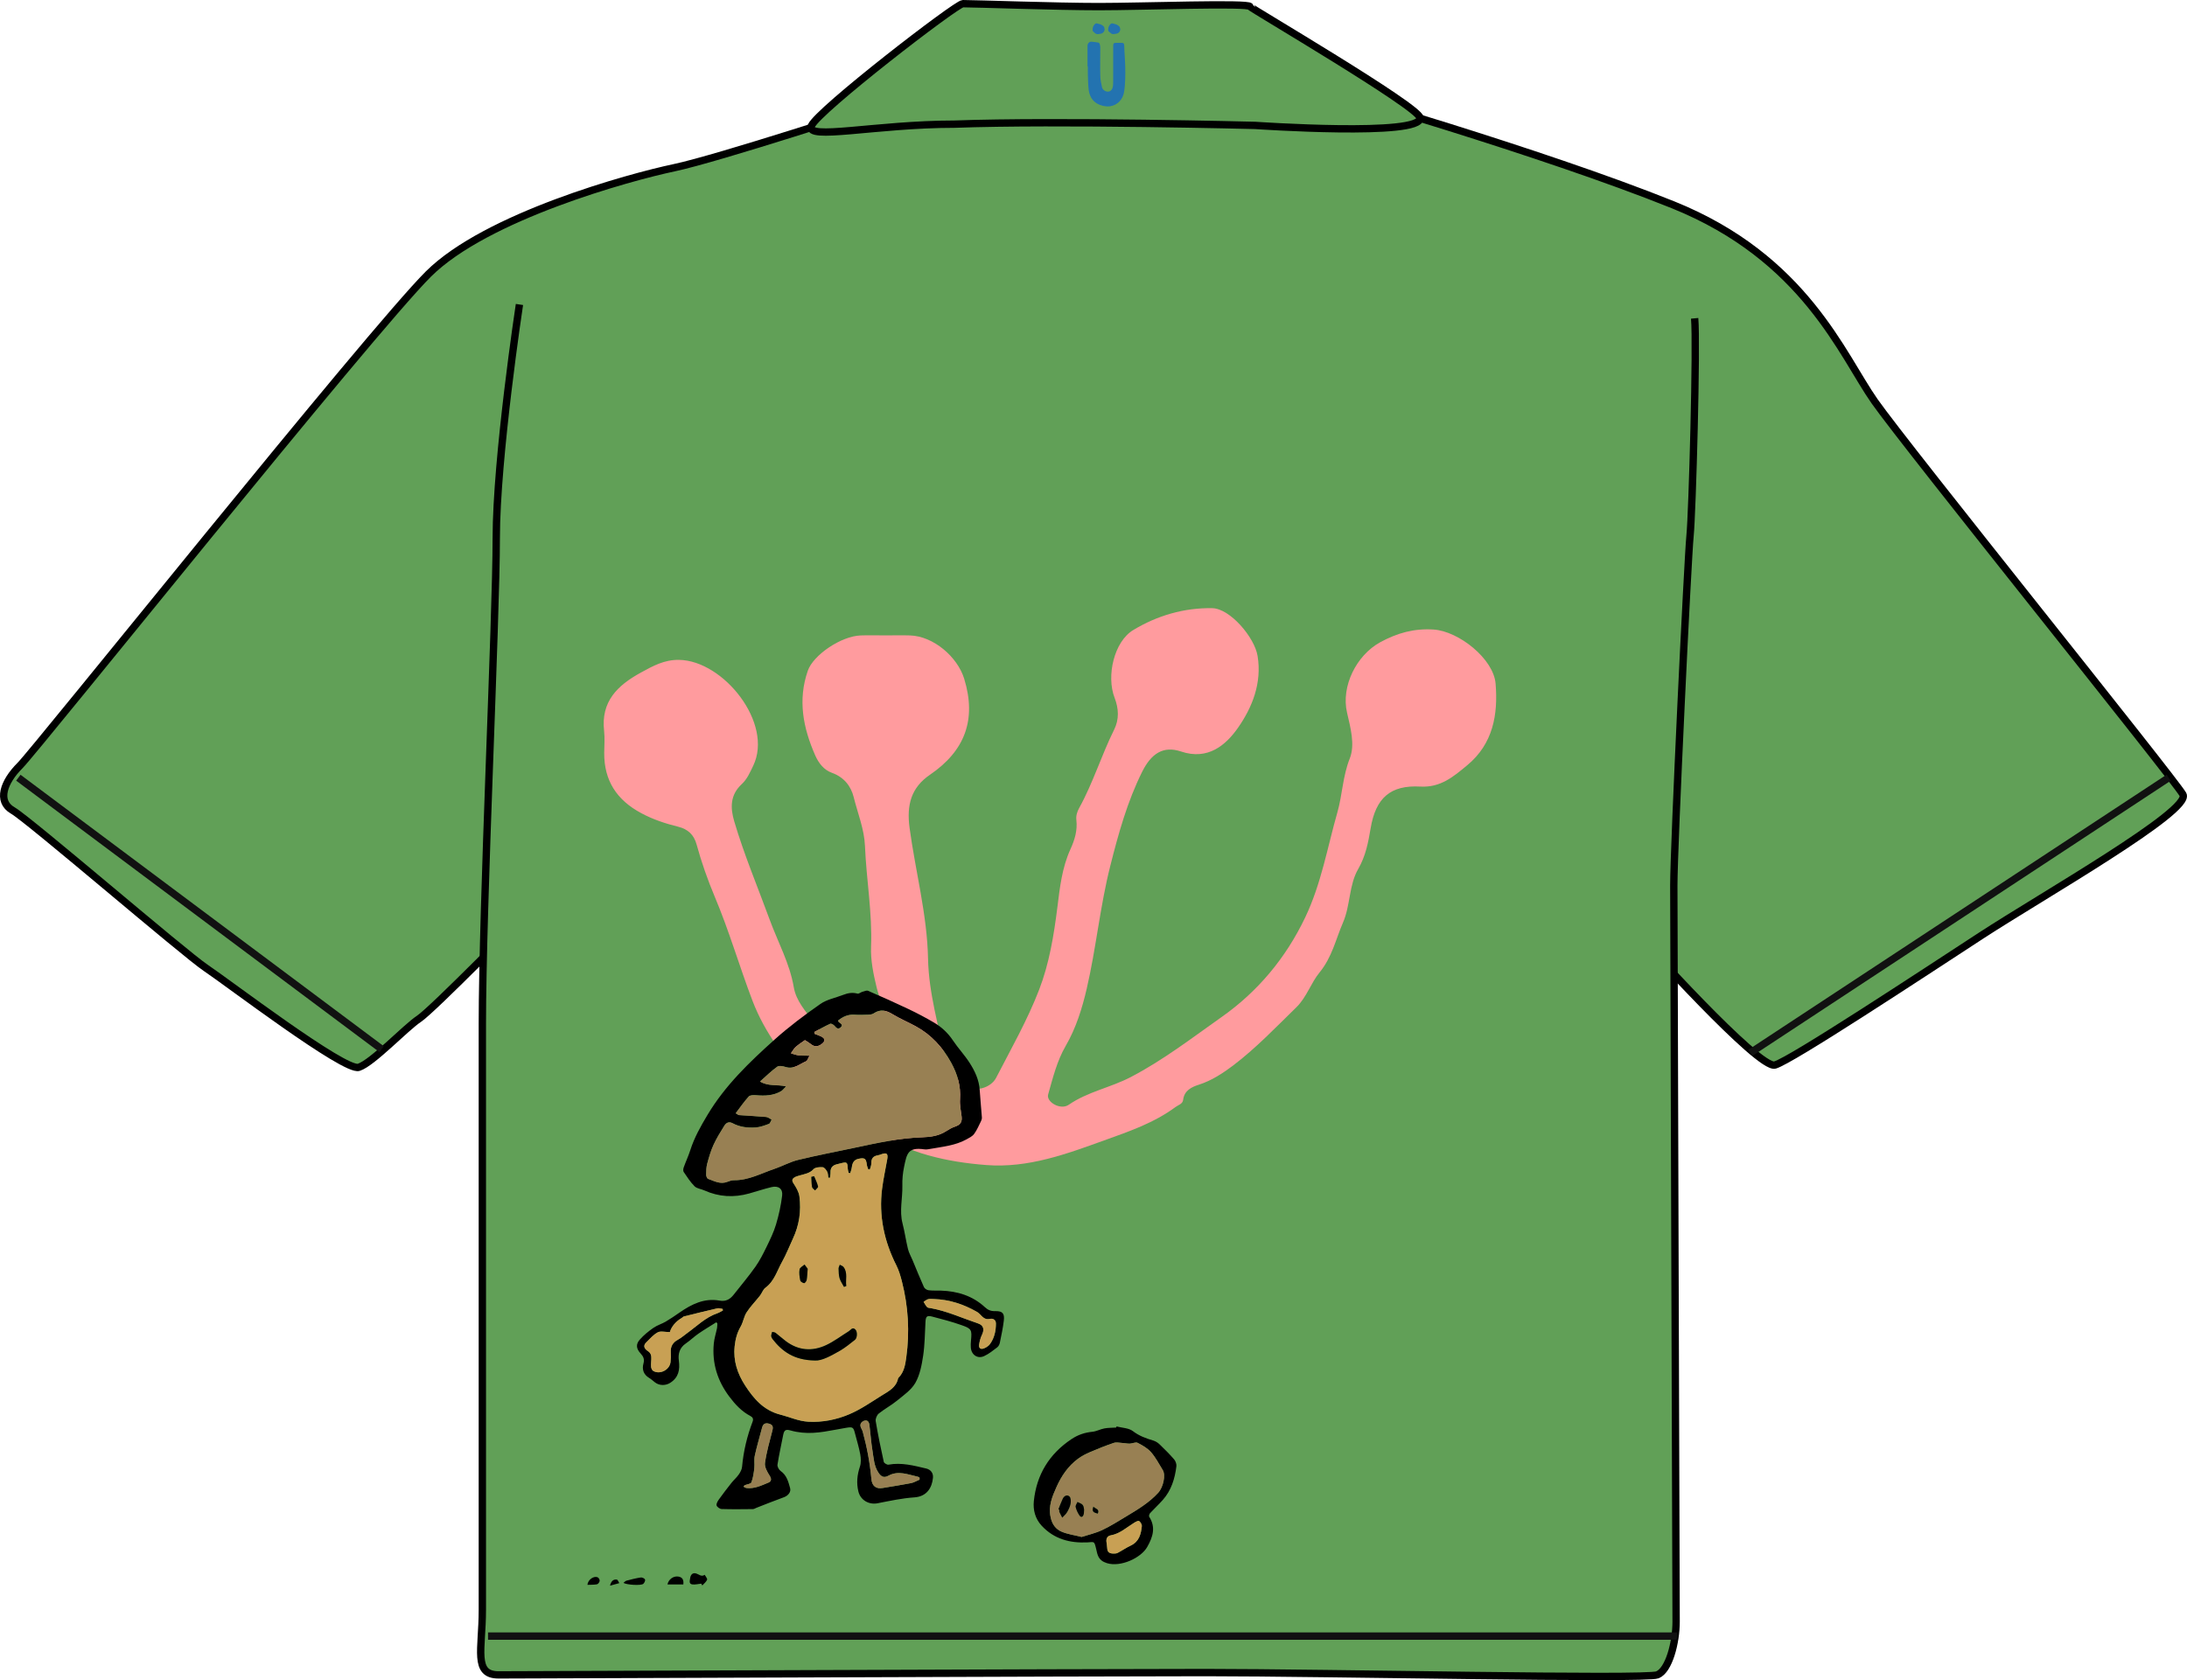 <?xml version="1.0" encoding="UTF-8"?> <svg xmlns="http://www.w3.org/2000/svg" width="596" height="458" viewBox="0 0 596 458" fill="none"> <path d="M447.079 255.652C447.079 255.652 479.292 291.582 483.711 290.325C488.131 289.068 523.503 265.739 539.93 255.022C556.357 244.306 597.409 220.978 594.889 216.568C592.359 212.157 519.724 122.008 510.876 109.406C502.028 96.803 491.93 70.322 455.917 55.824C419.915 41.326 360.537 24.304 360.537 24.304L338.431 18.626L253.078 17L239.891 28.714C239.891 28.714 195.68 43.212 183.672 45.736C171.675 48.261 132.513 58.977 116.716 74.732C100.929 90.487 9.878 204.266 5.459 208.676C1.04 213.086 -0.93 218.414 3.489 220.939C7.908 223.463 50.389 260.062 56.078 263.844C61.767 267.625 93.981 292.211 97.77 290.953C101.559 289.696 110.407 280.237 114.197 277.712C117.986 275.188 143.881 248.717 143.881 248.717L447.079 255.652Z" fill="#61A057" stroke="black" stroke-width="2" stroke-miterlimit="10"></path> <path d="M141.558 83C141.558 83 135.239 124.651 135.239 146.735C135.239 168.819 131.449 247.067 131.449 279.249C131.449 311.431 131.449 428.175 131.449 438.903C131.449 449.63 128.919 456.571 135.869 456.571C142.818 456.571 295.692 455.942 328.539 455.942C361.385 455.942 448.506 457.83 451.666 456.562C454.825 455.303 456.775 447.741 456.775 442.058C456.775 436.375 456.145 252.112 456.145 241.384C456.145 230.657 459.935 152.408 460.565 146.096C461.195 139.783 462.465 93.718 461.825 86.776" fill="#61A057"></path> <path d="M141.558 83C141.558 83 135.239 124.651 135.239 146.735C135.239 168.819 131.449 247.067 131.449 279.249C131.449 311.431 131.449 428.175 131.449 438.903C131.449 449.63 128.919 456.571 135.869 456.571C142.818 456.571 295.692 455.942 328.539 455.942C361.385 455.942 448.506 457.83 451.666 456.562C454.825 455.303 456.775 447.741 456.775 442.058C456.775 436.375 456.145 252.112 456.145 241.384C456.145 230.657 459.935 152.408 460.565 146.096C461.195 139.783 462.465 93.718 461.825 86.776" stroke="black" stroke-width="2" stroke-miterlimit="10"></path> <path d="M342.082 34.188C342.082 34.188 288.362 32.813 260.049 33.847C238.641 33.847 219.428 38.352 221.102 34.328C222.846 30.153 260.63 1 262.394 1C265.872 1 287.771 1.803 299.527 1.803C311.283 1.803 340.398 0.729 340.669 1.803C340.769 2.204 386.581 29.019 386.992 32.11C387.694 37.329 342.082 34.188 342.082 34.188Z" fill="#61A057" stroke="black" stroke-width="2" stroke-miterlimit="10"></path> <path d="M133 446H275.439C275.439 446 294.044 446 298.158 446H457" fill="#E6E2C8"></path> <path d="M133 446H275.439C275.439 446 294.044 446 298.158 446H457" stroke="#111111" stroke-width="2" stroke-miterlimit="10"></path> <path d="M477 287L591 212" stroke="#111111" stroke-width="2" stroke-miterlimit="10"></path> <path d="M104 286L5 212" stroke="#111111" stroke-width="2" stroke-miterlimit="10"></path> <path d="M241.3 173.21C243.54 173.21 245.79 173.15 248.03 173.22C254.37 173.43 260.93 179.03 262.77 185.05C266.18 196.19 262.94 204.711 253.44 211.191C248.31 214.691 247.03 219.401 247.88 225.701C249.49 237.591 252.66 249.26 252.91 261.35C253.1 270.71 255.82 279.7 257.63 288.79C258.22 291.74 260.88 294.38 263.61 296.17C265.95 297.71 270.07 296.5 271.46 293.81C275.55 285.88 280 278.071 283.19 269.781C285.93 262.681 287.19 255.011 288.15 247.371C288.82 241.971 289.42 236.51 291.73 231.46C292.88 228.95 293.66 226.35 293.33 223.52C293.2 222.38 293.53 221.3 294.08 220.29C297.88 213.43 300.15 205.89 303.63 198.89C305.03 196.07 304.88 193.16 303.75 190.22C301.45 184.26 303.6 174.91 308.83 171.75C315.33 167.82 322.68 165.64 330.37 165.79C335.21 165.88 341.89 173.721 342.72 178.821C343.93 186.231 341.24 192.87 337.38 198.39C334.11 203.06 329.22 207.341 321.86 204.861C316.97 203.211 313.72 205.47 311.28 210.35C307.2 218.52 304.78 227.31 302.58 236.02C299.79 247.02 298.72 258.461 296.15 269.531C294.92 274.831 293.25 280.231 290.44 285.081C288.04 289.211 286.93 293.82 285.64 298.35C285.06 300.39 289.01 302.711 291.25 301.161C296.43 297.581 302.63 296.491 308.15 293.611C317.07 288.961 324.94 282.86 333 277.18C342.73 270.31 350.4 261.191 355.7 250.071C360.08 240.881 361.73 231.031 364.46 221.451C365.83 216.651 365.91 211.61 367.84 206.75C369.32 203.01 368.05 198.42 367.09 194.26C365.43 187.06 369.65 178.65 376.09 175.1C380.71 172.56 385.38 171.261 390.68 171.611C397.52 172.051 407.03 179.581 407.58 186.361C408.27 194.721 406.93 202.751 399.83 208.621C396.09 211.711 392.61 214.73 387.07 214.42C378.91 213.96 374.92 217.52 373.53 225.76C372.87 229.66 372.19 233.33 370.12 236.92C367.59 241.3 368.04 246.77 365.99 251.5C364 256.1 363.02 260.931 359.58 265.121C357.29 267.901 356.06 271.87 353.31 274.56C347.7 280.03 342.25 285.76 336.04 290.46C333.37 292.47 330.24 294.56 326.76 295.67C324.79 296.3 322.75 297.22 322.43 299.81C322.29 300.97 321.13 301.19 320.35 301.77C314.5 306.12 307.47 308.511 300.91 310.871C290.7 314.551 280.2 318.48 268.76 317.59C257.83 316.74 247.66 314.39 238.19 308.42C231.99 304.51 225.46 301.001 220.45 295.691C214.11 288.961 208.46 281.7 205.05 272.76C201.49 263.4 198.7 253.75 194.83 244.56C192.85 239.85 191.19 235.13 189.85 230.25C189.11 227.53 187.47 226.021 184.81 225.361C181.32 224.501 177.96 223.391 174.74 221.661C168.09 218.091 164.61 212.811 164.66 205.241C164.67 203.251 164.85 201.23 164.63 199.26C163.73 191.22 168.25 186.851 174.67 183.331C177.99 181.511 181.04 179.82 185.05 179.88C197.18 180.06 210.83 197.161 205.27 208.731C204.4 210.551 203.6 212.401 202.15 213.741C198.98 216.681 198.99 220.15 200.09 223.88C202.79 233.03 206.5 241.81 209.77 250.75C211.99 256.81 215.21 262.601 216.32 269.111C216.96 272.901 219.63 275.741 221.83 278.731C226.51 285.091 232.54 290.06 238.88 294.63C240 295.44 241.7 295.661 243.15 295.741C244.9 295.841 245.76 294.83 244.83 293.09C242.04 287.92 242.01 282.13 241.05 276.56C240.6 273.96 239.49 271.61 238.89 269.13C238.02 265.54 237.24 261.771 237.38 258.111C237.74 248.861 236.1 239.781 235.72 230.611C235.53 226.021 233.75 221.74 232.66 217.34C231.92 214.32 230.02 211.851 226.7 210.661C224.58 209.901 223.14 208.121 222.17 205.941C218.87 198.441 217.36 190.851 220.15 182.821C221.63 178.571 229.2 173.4 234.56 173.22C236.81 173.14 239.06 173.21 241.3 173.21Z" fill="#FF9B9E"></path> <path d="M195.2 360.45C193.58 361.48 191.93 362.45 190.35 363.54C189.15 364.37 188.09 365.41 186.88 366.24C185.19 367.4 184.75 369.06 185 370.91C185.33 373.39 184.94 375.481 182.67 376.941C181.39 377.771 179.67 377.77 178.45 376.8C177.93 376.39 177.43 375.93 176.86 375.59C175.33 374.66 174.92 373.22 175.36 371.67C175.7 370.47 175.29 369.73 174.57 368.95C173.39 367.66 173.21 366.46 174.37 365.16C175.44 363.95 176.74 362.9 178.07 361.97C179.09 361.26 180.35 360.9 181.43 360.27C182.72 359.51 183.96 358.65 185.19 357.8C188.47 355.53 191.93 353.79 196.08 354.54C197.85 354.86 198.98 354.16 199.98 352.88C201.95 350.37 204.02 347.93 205.86 345.32C207.05 343.64 207.99 341.76 208.9 339.9C209.87 337.91 210.85 335.9 211.48 333.79C212.25 331.22 212.83 328.57 213.15 325.91C213.38 324.05 212.12 323.16 210.27 323.6C208.22 324.09 206.21 324.77 204.17 325.34C200 326.51 195.92 326.29 191.94 324.5C191.06 324.1 189.92 324.01 189.29 323.38C188.14 322.24 187.24 320.82 186.32 319.47C186.13 319.19 186.19 318.62 186.32 318.25C186.88 316.67 187.6 315.15 188.11 313.56C189.21 310.11 190.95 307.02 192.81 303.92C197.61 295.89 204.24 289.54 211.08 283.4C214.99 279.89 219.24 276.711 223.55 273.691C225.34 272.441 227.71 272.011 229.81 271.191C231.07 270.701 232.33 270.48 233.69 270.86C234.05 270.96 234.54 270.5 234.99 270.37C235.51 270.22 236.16 269.92 236.57 270.1C240.26 271.69 243.93 273.33 247.56 275.06C249.92 276.18 252.23 277.4 254.48 278.72C256.56 279.94 258.31 281.55 259.68 283.6C261.08 285.7 262.84 287.56 264.2 289.67C265.66 291.93 266.82 294.37 266.99 297.17C267.14 299.64 267.4 302.11 267.58 304.58C267.6 304.92 267.51 305.3 267.35 305.61C266.76 306.8 266.24 308.06 265.46 309.12C264.97 309.78 264.11 310.19 263.35 310.61C260.37 312.25 257.02 312.57 253.75 313.15C253.14 313.26 252.5 313.4 251.9 313.31C247.47 312.67 247.14 314.38 246.38 318.07C246.03 319.76 245.86 321.52 245.91 323.25C245.99 326.66 245.07 330.05 245.95 333.47C246.55 335.78 246.87 338.161 247.44 340.481C247.7 341.541 248.28 342.53 248.7 343.55C249.72 345.99 250.7 348.45 251.79 350.86C251.97 351.27 252.58 351.66 253.04 351.72C254.14 351.86 255.26 351.79 256.38 351.82C260.92 351.96 265.05 353.22 268.44 356.37C269.23 357.11 270.06 357.44 271.18 357.41C273.18 357.36 273.8 358 273.56 359.99C273.32 362.01 272.89 364.02 272.48 366.02C272.39 366.47 272.13 367 271.78 367.27C270.63 368.15 269.47 369.09 268.17 369.68C266.4 370.49 264.72 369.32 264.57 367.36C264.52 366.74 264.55 366.11 264.61 365.49C264.89 362.52 264.82 362.211 262.04 361.231C259.41 360.301 256.7 359.59 254 358.89C252.59 358.53 252.29 358.88 252.21 360.35C252.04 363.42 252.03 366.51 251.58 369.54C251.2 372.07 250.7 374.761 249.47 376.941C248.36 378.891 246.27 380.33 244.46 381.81C242.89 383.1 241.06 384.06 239.48 385.33C238.96 385.75 238.54 386.76 238.65 387.41C239.27 391.13 240.03 394.82 240.85 398.51C240.93 398.85 241.74 399.34 242.12 399.27C245.66 398.61 249.02 399.52 252.39 400.31C253.66 400.61 254.38 401.58 254.25 402.86C254 405.54 252.57 407.95 249.21 408.18C245.83 408.41 242.48 409.14 239.15 409.79C236.79 410.25 234.5 408.93 233.93 406.59C233.36 404.27 233.59 402.05 234.35 399.78C234.69 398.76 234.63 397.51 234.43 396.42C234.07 394.46 233.46 392.55 232.97 390.62C232.57 389.03 232.32 388.94 230.63 389.21C226.64 389.86 222.69 390.94 218.59 390.53C217.54 390.43 216.49 390.24 215.47 389.95C214.14 389.57 213.7 389.8 213.43 391.18C212.91 393.88 212.3 396.56 211.88 399.27C211.8 399.8 212.27 400.66 212.74 400.99C214.4 402.15 214.84 403.92 215.32 405.66C215.62 406.74 214.75 407.74 213.62 408.15C211.12 409.05 208.66 410.05 206.18 411.01C205.85 411.14 205.52 411.37 205.19 411.38C202.35 411.41 199.5 411.45 196.66 411.36C196.17 411.34 195.42 410.82 195.29 410.39C195.16 409.94 195.56 409.25 195.89 408.78C196.99 407.24 198.15 405.73 199.33 404.24C199.95 403.45 200.74 402.79 201.31 401.97C201.75 401.34 202.17 400.58 202.23 399.84C202.61 395.6 203.59 391.51 205.1 387.54C205.38 386.8 205.13 386.34 204.5 386C202.12 384.76 200.36 382.85 198.78 380.75C195.54 376.46 194.02 371.65 194.52 366.28C194.65 364.84 195.13 363.44 195.41 362.01C195.49 361.6 195.47 361.18 195.49 360.76C195.44 360.67 195.32 360.56 195.2 360.45ZM226.19 321.06C226.03 321.06 225.88 321.05 225.72 321.05C225.63 320.5 225.67 319.88 225.42 319.42C225.15 318.91 224.64 318.221 224.19 318.191C223.35 318.131 222.17 318.201 221.69 318.731C220.64 319.871 219.32 320.02 218.02 320.41C217.51 320.56 216.97 320.68 216.52 320.96C215.88 321.36 215.71 321.79 216.24 322.59C216.96 323.67 217.69 324.91 217.85 326.15C218.38 330.14 217.8 334.03 216.06 337.71C215.08 339.8 214.25 341.97 213.13 343.97C211.76 346.41 211.02 349.26 208.58 351.05C207.92 351.53 207.64 352.501 207.11 353.191C205.91 354.721 204.52 356.12 203.47 357.74C202.72 358.9 202.54 360.42 201.84 361.63C200.86 363.33 200.41 365.07 200.2 367.02C199.79 370.97 200.98 374.46 203.02 377.63C205.36 381.26 208.1 384.49 212.68 385.64C215.2 386.28 217.59 387.41 220.25 387.56C224.11 387.78 227.87 387.02 231.34 385.57C234.5 384.24 237.38 382.23 240.31 380.4C242.15 379.25 244.22 378.25 244.73 375.79C244.75 375.71 244.81 375.62 244.87 375.56C246.39 374.03 246.7 371.95 246.97 370.03C247.93 363.09 247.53 356.17 245.79 349.36C245.41 347.86 244.98 346.34 244.28 344.97C240.94 338.36 239.45 331.43 240.38 324.05C240.72 321.37 241.31 318.72 241.78 316.05C242.05 314.49 241.64 314.13 240.22 314.64C239.88 314.76 239.55 314.9 239.2 314.95C237.9 315.15 237.41 315.89 237.44 317.18C237.46 317.72 237.18 318.26 237.04 318.8C236.9 318.79 236.75 318.77 236.61 318.76C236.48 318.36 236.28 317.97 236.23 317.55C236.02 315.8 235.66 315.53 233.94 315.9C232.67 316.17 232.28 317.071 232.13 318.231C232.06 318.761 231.86 319.28 231.71 319.81C231.56 319.79 231.41 319.76 231.26 319.74C231.18 319.37 231.05 319 231.03 318.62C230.95 316.79 230.83 316.68 229.08 317.13C228.73 317.22 228.39 317.31 228.04 317.39C226.89 317.67 226.28 318.35 226.33 319.58C226.36 320.06 226.24 320.56 226.19 321.06ZM200.49 303.47C200.95 303.73 201.17 303.94 201.4 303.96C203.86 304.14 206.33 304.25 208.79 304.47C209.3 304.52 209.78 304.941 210.27 305.191C210.03 305.591 209.88 306.23 209.54 306.36C208.35 306.8 207.12 307.26 205.88 307.34C203.74 307.48 201.61 307.231 199.66 306.191C198.65 305.651 197.9 306.03 197.39 306.86C196.35 308.55 195.28 310.24 194.46 312.04C193.71 313.68 193.2 315.441 192.73 317.191C192.47 318.161 192.45 319.211 192.44 320.231C192.44 320.611 192.69 321.24 192.97 321.34C194.66 321.94 196.31 322.91 198.23 322.14C198.8 321.91 199.44 321.71 200.04 321.71C204 321.75 207.4 319.84 211 318.63C213.19 317.89 215.25 316.73 217.47 316.18C222.52 314.95 227.64 313.98 232.72 312.9C238.89 311.58 245.05 310.21 251.41 310.01C253.59 309.94 255.85 309.63 257.81 308.36C258.58 307.86 259.4 307.39 260.26 307.1C261.73 306.61 262.25 305.86 262.05 304.31C261.86 302.77 261.51 301.2 261.62 299.67C261.88 296.06 260.91 292.8 259.22 289.7C256.91 285.48 253.77 282.041 249.51 279.731C247.44 278.611 245.26 277.69 243.25 276.47C241.5 275.4 239.9 275 238.09 276.24C237.68 276.52 237.08 276.58 236.55 276.6C235.31 276.65 234.05 276.68 232.81 276.6C231.06 276.49 229.66 277.151 228.35 278.231C228.48 278.421 228.53 278.54 228.63 278.63C229.08 279.02 229.88 279.33 229.09 280.05C228.42 280.66 227.94 280.26 227.44 279.65C227.18 279.32 226.51 278.94 226.24 279.07C224.76 279.74 223.34 280.56 221.9 281.32C221.94 281.49 221.98 281.65 222.02 281.82C222.58 282.04 223.14 282.231 223.68 282.481C224.93 283.061 224.99 283.79 223.9 284.6C222.92 285.33 221.99 285.44 220.99 284.62C220.49 284.21 219.91 283.89 219.36 283.53C218.46 284.18 217.58 284.72 216.83 285.4C216.31 285.87 215.97 286.54 215.54 287.12C216.21 287.31 216.87 287.57 217.55 287.66C218.45 287.77 219.37 287.73 220.61 287.77C220.15 288.57 220.02 289.15 219.7 289.28C217.92 290.04 216.35 291.55 214.12 290.86C213.39 290.63 212.32 290.41 211.81 290.77C210.21 291.91 208.8 293.32 207.11 294.81C209.38 296.18 211.7 295.55 214.21 296.13C213.65 296.69 213.34 297.16 212.9 297.42C210.77 298.69 208.44 298.75 206.04 298.55C205.37 298.49 204.41 298.5 204.04 298.9C202.77 300.32 201.7 301.89 200.49 303.47ZM182.55 363.12C181.2 363.12 180.02 362.78 179.25 363.2C178.06 363.84 177.11 364.961 176.11 365.941C175.12 366.911 175.67 367.74 176.57 368.32C177.43 368.88 177.54 369.63 177.5 370.51C177.47 371.22 177.36 371.94 177.44 372.64C177.48 373.03 177.73 373.551 178.04 373.731C179.87 374.781 182.49 373.42 182.73 371.32C182.83 370.44 182.85 369.54 182.8 368.65C182.7 367.04 183.35 365.951 184.77 365.191C185.62 364.731 186.36 364.07 187.15 363.5C189.87 361.54 192.27 359.091 195.55 357.981C196.06 357.811 196.52 357.49 197 357.24C196.98 357.1 196.96 356.96 196.94 356.82C196.47 356.75 195.96 356.55 195.52 356.65C192.46 357.35 189.42 358.11 186.37 358.87C186.17 358.92 186.02 359.14 185.83 359.25C184.17 360.21 183 361.6 182.55 363.12ZM254.55 354.12C254.02 354.12 253.46 354.02 252.96 354.15C252.51 354.27 252.11 354.63 251.7 354.88C252.01 355.37 252.27 355.91 252.67 356.32C252.88 356.54 253.33 356.54 253.68 356.6C258.15 357.43 262.28 359.33 266.56 360.77C268.08 361.28 268.31 362.43 267.61 363.87C267.21 364.68 266.98 365.6 266.84 366.5C266.68 367.51 267.24 367.94 268.2 367.55C268.79 367.31 269.41 366.91 269.78 366.41C271 364.74 271.43 362.78 271.41 360.74C271.4 359.74 270.54 359.35 269.83 359.52C268.45 359.86 267.8 359.03 267.03 358.24C266.79 357.99 266.5 357.76 266.2 357.59C262.58 355.53 258.74 354.26 254.55 354.12ZM250.6 403.35C250.6 403.17 250.6 402.98 250.6 402.8C250.44 402.71 250.29 402.58 250.12 402.55C247.46 401.98 244.84 400.78 242.09 402.29C241 402.89 240.2 402.65 239.43 401.5C238.18 399.66 238.12 397.56 237.78 395.53C237.38 393.17 237.24 390.76 236.93 388.38C236.83 387.59 236.35 386.96 235.47 387.31C234.67 387.63 234.21 388.3 234.66 389.24C234.81 389.56 235.01 389.87 235.1 390.2C236.27 394.46 237.08 398.78 237.48 403.18C237.65 405.05 238.7 405.93 240.52 405.63C243.1 405.2 245.69 404.8 248.26 404.3C249.07 404.14 249.82 403.68 250.6 403.35ZM202.62 405.27C202.93 405.41 203.17 405.6 203.43 405.63C205.61 405.89 207.53 404.93 209.44 404.14C210.19 403.83 210.32 403.17 209.74 402.28C209.08 401.25 208.31 399.9 208.46 398.81C208.88 395.84 209.72 392.92 210.47 390C210.73 389 210.64 388.38 209.54 388.09C208.5 387.81 207.93 388.181 207.67 389.191C207.01 391.731 206.25 394.24 205.69 396.8C205.45 397.89 205.69 399.09 205.56 400.22C205.41 401.53 205.22 402.87 204.76 404.09C204.6 404.52 203.56 404.61 202.93 404.87C202.85 404.91 202.79 405.06 202.62 405.27Z" fill="black"></path> <path d="M304.28 388.85C305.79 389.24 307.59 389.25 308.73 390.12C310.45 391.44 312.31 392.1 314.29 392.69C314.91 392.88 315.52 393.26 315.99 393.71C317.36 395.03 318.72 396.38 319.96 397.81C320.37 398.29 320.67 399.11 320.59 399.72C320.18 403.07 319.21 406.24 316.92 408.84C315.81 410.1 314.57 411.24 313.43 412.47C313.22 412.7 313.05 413.26 313.18 413.46C315.03 416.36 314.18 418.98 312.64 421.7C310.95 424.7 305.37 427.28 301.65 426.11C299.24 425.35 299.1 423.85 298.71 422.18C298.19 419.99 298.19 420.36 296.4 420.45C291.6 420.69 287.25 419.57 283.85 415.88C282.1 413.98 281.5 411.6 281.74 409.21C282.48 402.01 285.92 396.36 291.99 392.31C293.75 391.13 295.59 390.51 297.68 390.3C298.8 390.19 299.87 389.59 300.99 389.38C302.03 389.19 303.12 389.22 304.18 389.15C304.22 389.05 304.25 388.95 304.28 388.85ZM294.77 418.97C296.53 418.4 298.53 417.95 300.34 417.1C302.65 416.01 304.83 414.62 307.03 413.3C310.11 411.45 313.19 409.6 315.65 406.9C317 405.41 317.73 402.12 316.87 400.73C315.84 399.08 314.94 397.31 313.68 395.86C312.72 394.77 311.34 393.98 310.02 393.31C309.48 393.04 308.61 393.51 307.88 393.53C307.18 393.55 306.49 393.38 305.79 393.34C305.03 393.3 304.2 393.1 303.52 393.33C301.35 394.06 299.22 394.91 297.11 395.82C295.94 396.32 294.77 396.92 293.76 397.67C291.1 399.65 289.27 402.32 287.93 405.33C286.76 407.95 285.66 410.52 286.32 413.6C286.73 415.54 287.7 416.84 289.32 417.53C290.93 418.22 292.73 418.45 294.77 418.97ZM303.69 423.5C303.8 423.48 304.24 423.5 304.58 423.32C305.79 422.68 306.93 421.89 308.17 421.31C310.43 420.24 310.94 418.2 311.17 416.03C311.22 415.57 310.82 414.9 310.42 414.63C310.18 414.47 309.5 414.85 309.09 415.1C307.02 416.37 305.21 418.09 302.69 418.54C301.82 418.69 301.44 419.34 301.52 420.22C301.58 420.84 301.72 421.45 301.74 422.07C301.78 423.17 302.41 423.54 303.69 423.5Z" fill="black"></path> <path d="M191.1 431.7C190.31 431.78 189.51 432 188.74 431.92C187.66 431.81 187.99 430.89 188.07 430.25C188.19 429.3 188.73 428.6 189.78 428.95C190.54 429.2 191.17 429.91 192.04 429.29C192.28 429.74 192.82 430.32 192.7 430.63C192.46 431.23 191.85 431.68 191.39 432.19C191.3 432.02 191.2 431.86 191.1 431.7Z" fill="black"></path> <path d="M169.9 431.49C170.21 431.26 170.44 430.959 170.73 430.889C172.01 430.549 173.3 430.219 174.61 430.019C174.99 429.959 175.66 430.27 175.78 430.57C175.9 430.87 175.6 431.519 175.29 431.769C174.64 432.269 170.85 432.05 169.9 431.49Z" fill="black"></path> <path d="M186.22 431.92C184.76 431.92 183.34 431.92 181.9 431.92C182.18 430.54 183.49 429.59 184.79 429.76C186.02 429.92 186.36 430.7 186.22 431.92Z" fill="black"></path> <path d="M160.1 432.03C160.19 430.58 161.96 429.439 162.95 430.019C163.22 430.179 163.47 430.69 163.42 430.98C163.35 431.33 162.99 431.82 162.68 431.88C161.87 432.03 161.03 431.99 160.1 432.03Z" fill="black"></path> <path d="M166.24 432.25C166.6 430.86 167.26 430.48 168.1 430.6C168.36 430.64 168.55 431.22 168.77 431.56C168.02 431.76 167.28 431.96 166.24 432.25Z" fill="black"></path> <path d="M226.19 321.059C226.25 320.559 226.36 320.06 226.34 319.57C226.3 318.34 226.9 317.66 228.05 317.38C228.4 317.3 228.74 317.2 229.09 317.12C230.84 316.68 230.96 316.78 231.04 318.61C231.06 318.99 231.19 319.36 231.27 319.73C231.42 319.75 231.57 319.78 231.72 319.8C231.86 319.28 232.07 318.759 232.14 318.219C232.28 317.069 232.67 316.169 233.95 315.889C235.66 315.529 236.03 315.79 236.24 317.54C236.29 317.95 236.49 318.34 236.62 318.75C236.76 318.76 236.91 318.77 237.05 318.79C237.19 318.25 237.46 317.71 237.45 317.17C237.41 315.88 237.91 315.14 239.21 314.94C239.56 314.89 239.9 314.75 240.23 314.63C241.66 314.12 242.07 314.48 241.79 316.04C241.33 318.71 240.73 321.36 240.39 324.04C239.46 331.41 240.95 338.35 244.29 344.96C244.98 346.33 245.41 347.859 245.8 349.349C247.54 356.159 247.94 363.079 246.98 370.019C246.72 371.929 246.4 374.02 244.88 375.55C244.82 375.61 244.76 375.69 244.74 375.78C244.23 378.24 242.16 379.239 240.32 380.389C237.39 382.219 234.51 384.239 231.35 385.559C227.88 387.019 224.13 387.77 220.26 387.55C217.6 387.4 215.21 386.27 212.69 385.63C208.11 384.48 205.37 381.25 203.03 377.62C200.99 374.45 199.8 370.959 200.21 367.009C200.42 365.059 200.86 363.32 201.85 361.62C202.55 360.41 202.73 358.89 203.48 357.73C204.53 356.11 205.92 354.709 207.12 353.179C207.66 352.499 207.93 351.53 208.59 351.04C211.04 349.25 211.77 346.39 213.14 343.96C214.27 341.96 215.09 339.79 216.07 337.7C217.8 334.02 218.38 330.129 217.86 326.139C217.7 324.899 216.96 323.66 216.25 322.58C215.72 321.78 215.89 321.34 216.53 320.95C216.97 320.68 217.52 320.55 218.03 320.4C219.33 320.02 220.65 319.859 221.7 318.719C222.18 318.189 223.36 318.119 224.2 318.179C224.65 318.209 225.16 318.9 225.43 319.41C225.68 319.88 225.64 320.49 225.73 321.04C225.88 321.05 226.03 321.059 226.19 321.059ZM222.08 370.87C223.91 371 226.43 369.62 228.89 368.19C230.34 367.35 231.66 366.269 232.98 365.219C233.65 364.689 233.69 362.97 233.1 362.41C232.29 361.62 231.85 362.53 231.31 362.87C229.24 364.15 227.28 365.669 225.09 366.679C221.32 368.429 217.58 368.15 214.16 365.59C213.2 364.87 212.32 364.05 211.36 363.32C211.12 363.14 210.74 363.14 210.42 363.05C210.33 363.41 210.16 363.77 210.16 364.13C210.16 364.42 210.31 364.75 210.5 364.98C213.14 368.41 216.37 370.78 222.08 370.87ZM220.11 345.87C219.96 345.67 219.6 345.19 219.24 344.7C218.77 345.14 217.97 345.53 217.89 346.03C217.73 347 217.88 348.06 218.08 349.04C218.14 349.36 218.73 349.7 219.12 349.78C219.3 349.82 219.76 349.27 219.82 348.94C219.99 348.09 220 347.2 220.11 345.87ZM230.01 350.809C230.21 350.729 230.42 350.65 230.62 350.57C230.35 348.84 231.09 346.999 229.87 345.389C229.65 345.099 229.2 344.98 228.85 344.78C228.73 345.13 228.51 345.48 228.52 345.83C228.55 346.72 228.55 347.64 228.8 348.48C229.05 349.29 229.59 350.029 230.01 350.809ZM221.86 320.639C221.61 320.699 221.36 320.749 221.11 320.809C221.16 321.729 221.14 322.659 221.3 323.559C221.36 323.909 221.83 324.19 222.11 324.5C222.41 324.14 223.01 323.71 222.94 323.44C222.7 322.47 222.24 321.569 221.86 320.639Z" fill="#C8A054"></path> <path d="M200.49 303.469C201.7 301.889 202.77 300.309 204.05 298.929C204.42 298.529 205.38 298.53 206.05 298.58C208.44 298.78 210.78 298.72 212.91 297.45C213.35 297.19 213.66 296.72 214.22 296.16C211.71 295.58 209.4 296.209 207.12 294.839C208.81 293.349 210.22 291.939 211.82 290.799C212.32 290.439 213.4 290.659 214.13 290.889C216.37 291.579 217.93 290.069 219.71 289.309C220.03 289.169 220.16 288.589 220.62 287.799C219.39 287.759 218.47 287.8 217.56 287.69C216.88 287.61 216.22 287.34 215.55 287.15C215.97 286.57 216.31 285.899 216.84 285.429C217.59 284.749 218.47 284.209 219.37 283.559C219.91 283.919 220.5 284.24 221 284.65C222 285.47 222.93 285.359 223.91 284.629C225 283.819 224.94 283.089 223.69 282.509C223.15 282.259 222.58 282.069 222.03 281.849C221.99 281.679 221.95 281.519 221.91 281.349C223.35 280.579 224.77 279.769 226.25 279.099C226.52 278.979 227.19 279.359 227.45 279.679C227.94 280.289 228.43 280.69 229.1 280.08C229.89 279.36 229.09 279.05 228.64 278.66C228.55 278.58 228.49 278.449 228.36 278.259C229.67 277.179 231.08 276.519 232.82 276.629C234.06 276.709 235.31 276.679 236.56 276.629C237.08 276.609 237.69 276.549 238.1 276.269C239.91 275.019 241.51 275.43 243.26 276.5C245.26 277.72 247.45 278.639 249.52 279.759C253.78 282.079 256.92 285.51 259.23 289.73C260.93 292.83 261.89 296.09 261.63 299.7C261.52 301.23 261.87 302.789 262.06 304.339C262.25 305.889 261.73 306.629 260.27 307.129C259.41 307.419 258.59 307.889 257.82 308.389C255.86 309.659 253.6 309.97 251.42 310.04C245.06 310.24 238.91 311.609 232.73 312.929C227.64 314.009 222.53 314.97 217.48 316.21C215.26 316.75 213.19 317.92 211.01 318.66C207.41 319.87 204.01 321.78 200.05 321.74C199.45 321.73 198.81 321.939 198.24 322.169C196.32 322.939 194.67 321.97 192.98 321.37C192.7 321.27 192.45 320.639 192.45 320.259C192.46 319.239 192.48 318.189 192.74 317.219C193.21 315.469 193.72 313.71 194.47 312.07C195.29 310.27 196.36 308.579 197.4 306.889C197.91 306.059 198.66 305.679 199.67 306.219C201.61 307.259 203.75 307.51 205.89 307.37C207.13 307.29 208.37 306.829 209.55 306.389C209.89 306.269 210.04 305.629 210.28 305.219C209.79 304.969 209.31 304.54 208.8 304.5C206.34 304.28 203.87 304.17 201.41 303.99C201.17 303.95 200.95 303.729 200.49 303.469Z" fill="#988053"></path> <path d="M182.55 363.12C183 361.6 184.17 360.21 185.83 359.24C186.02 359.13 186.17 358.911 186.37 358.861C189.42 358.101 192.46 357.34 195.52 356.64C195.96 356.54 196.46 356.75 196.94 356.81C196.96 356.95 196.98 357.091 197 357.231C196.52 357.481 196.06 357.79 195.55 357.97C192.27 359.08 189.87 361.53 187.15 363.49C186.36 364.06 185.62 364.72 184.77 365.18C183.35 365.94 182.7 367.03 182.8 368.64C182.85 369.52 182.83 370.43 182.73 371.31C182.49 373.42 179.87 374.77 178.04 373.72C177.72 373.54 177.48 373.02 177.44 372.63C177.37 371.93 177.47 371.21 177.5 370.5C177.54 369.62 177.43 368.87 176.57 368.31C175.68 367.73 175.12 366.9 176.11 365.93C177.11 364.95 178.05 363.831 179.25 363.191C180.02 362.781 181.2 363.12 182.55 363.12Z" fill="#C8A054"></path> <path d="M254.55 354.121C258.74 354.261 262.58 355.53 266.19 357.59C266.49 357.76 266.77 357.991 267.02 358.241C267.79 359.031 268.44 359.86 269.82 359.52C270.53 359.35 271.39 359.731 271.4 360.741C271.41 362.781 270.98 364.741 269.77 366.411C269.4 366.911 268.78 367.31 268.19 367.55C267.23 367.94 266.67 367.51 266.83 366.5C266.97 365.6 267.2 364.681 267.6 363.871C268.3 362.431 268.07 361.28 266.55 360.77C262.27 359.33 258.15 357.42 253.67 356.6C253.32 356.54 252.87 356.541 252.66 356.321C252.26 355.911 252.01 355.37 251.69 354.88C252.11 354.63 252.5 354.261 252.95 354.151C253.46 354.021 254.02 354.121 254.55 354.121Z" fill="#C8A054"></path> <path d="M250.6 403.35C249.82 403.67 249.06 404.14 248.25 404.3C245.68 404.8 243.1 405.2 240.51 405.63C238.7 405.93 237.64 405.06 237.47 403.18C237.07 398.78 236.26 394.461 235.09 390.201C235 389.861 234.8 389.561 234.65 389.241C234.2 388.301 234.66 387.63 235.46 387.31C236.34 386.96 236.82 387.59 236.92 388.38C237.23 390.76 237.38 393.171 237.77 395.531C238.11 397.561 238.17 399.66 239.42 401.5C240.2 402.65 240.99 402.89 242.08 402.29C244.82 400.78 247.45 401.98 250.11 402.55C250.28 402.59 250.43 402.72 250.59 402.8C250.6 402.98 250.6 403.17 250.6 403.35Z" fill="#988053"></path> <path d="M202.62 405.269C202.79 405.059 202.85 404.91 202.95 404.87C203.58 404.61 204.62 404.52 204.78 404.09C205.25 402.88 205.43 401.529 205.58 400.219C205.71 399.089 205.47 397.9 205.71 396.8C206.27 394.24 207.03 391.73 207.69 389.19C207.95 388.18 208.52 387.8 209.56 388.09C210.65 388.38 210.75 389 210.49 390C209.73 392.92 208.89 395.839 208.48 398.809C208.33 399.899 209.1 401.25 209.76 402.28C210.33 403.17 210.2 403.839 209.46 404.139C207.54 404.929 205.63 405.89 203.45 405.63C203.18 405.6 202.93 405.409 202.62 405.269Z" fill="#988053"></path> <path d="M294.77 418.97C292.73 418.46 290.93 418.22 289.32 417.54C287.71 416.85 286.73 415.54 286.32 413.61C285.66 410.53 286.76 407.96 287.93 405.34C289.27 402.34 291.09 399.66 293.76 397.68C294.78 396.92 295.94 396.33 297.11 395.83C299.21 394.92 301.35 394.08 303.52 393.34C304.2 393.11 305.03 393.3 305.79 393.35C306.49 393.39 307.19 393.55 307.88 393.54C308.6 393.52 309.48 393.05 310.02 393.32C311.34 393.99 312.72 394.78 313.68 395.87C314.95 397.32 315.85 399.09 316.87 400.74C317.73 402.12 317 405.42 315.65 406.91C313.19 409.61 310.11 411.46 307.03 413.31C304.83 414.63 302.66 416.02 300.34 417.11C298.54 417.95 296.53 418.39 294.77 418.97ZM288.44 411.42C288.51 411.45 288.59 411.48 288.66 411.51C288.67 411.73 288.62 411.98 288.71 412.17C288.94 412.69 289.22 413.19 289.48 413.7C289.92 413.22 290.46 412.79 290.78 412.24C291.2 411.53 291.59 410.76 291.74 409.96C291.86 409.31 291.86 408.33 291.47 407.95C290.85 407.34 290.02 407.72 289.63 408.52C289.18 409.47 288.83 410.45 288.44 411.42ZM295.44 411.54C295.36 411.22 295.37 410.6 295.06 410.24C294.74 409.85 294.12 409.69 293.64 409.43C293.46 409.89 293.04 410.41 293.14 410.8C293.34 411.63 293.72 412.45 294.21 413.15C294.67 413.8 295.14 413.47 295.33 412.81C295.42 412.47 295.4 412.1 295.44 411.54ZM297.97 410.71C297.38 412.25 298.3 412.34 299.17 412.61C299.72 411.33 298.57 411.35 297.97 410.71Z" fill="#988053"></path> <path d="M303.69 423.5C302.41 423.54 301.78 423.18 301.74 422.07C301.72 421.45 301.58 420.83 301.52 420.22C301.44 419.34 301.82 418.7 302.69 418.54C305.21 418.09 307.02 416.37 309.09 415.1C309.5 414.85 310.18 414.47 310.42 414.63C310.82 414.9 311.22 415.57 311.17 416.03C310.95 418.19 310.44 420.23 308.17 421.31C306.93 421.89 305.79 422.68 304.58 423.32C304.25 423.5 303.81 423.48 303.69 423.5Z" fill="#C8A054"></path> <path d="M222.08 370.87C216.37 370.78 213.15 368.4 210.51 365C210.33 364.76 210.18 364.431 210.17 364.151C210.17 363.791 210.34 363.431 210.43 363.071C210.75 363.151 211.13 363.15 211.37 363.34C212.32 364.07 213.21 364.891 214.17 365.611C217.59 368.171 221.33 368.45 225.1 366.7C227.29 365.68 229.25 364.17 231.32 362.89C231.87 362.55 232.3 361.64 233.11 362.43C233.69 362.99 233.66 364.711 232.99 365.241C231.67 366.281 230.35 367.37 228.9 368.21C226.43 369.62 223.91 371.01 222.08 370.87Z" fill="black"></path> <path d="M220.11 345.87C220 347.19 219.99 348.08 219.83 348.95C219.77 349.28 219.31 349.83 219.13 349.79C218.74 349.71 218.15 349.37 218.09 349.05C217.89 348.06 217.73 347.01 217.9 346.04C217.98 345.53 218.78 345.15 219.25 344.71C219.6 345.19 219.96 345.68 220.11 345.87Z" fill="black"></path> <path d="M230.01 350.81C229.6 350.03 229.06 349.29 228.81 348.47C228.56 347.63 228.56 346.71 228.53 345.82C228.52 345.47 228.74 345.12 228.86 344.77C229.2 344.97 229.65 345.09 229.88 345.38C231.1 346.99 230.36 348.83 230.63 350.56C230.41 350.65 230.21 350.73 230.01 350.81Z" fill="black"></path> <path d="M221.86 320.64C222.24 321.57 222.7 322.47 222.94 323.44C223.01 323.71 222.4 324.14 222.11 324.5C221.83 324.19 221.36 323.91 221.3 323.56C221.14 322.66 221.16 321.73 221.11 320.81C221.36 320.75 221.61 320.7 221.86 320.64Z" fill="black"></path> <path d="M288.44 411.42C288.83 410.46 289.18 409.471 289.63 408.531C290.02 407.731 290.85 407.35 291.47 407.96C291.86 408.34 291.86 409.32 291.74 409.97C291.59 410.76 291.2 411.54 290.78 412.25C290.45 412.8 289.92 413.23 289.48 413.71C289.22 413.2 288.94 412.7 288.71 412.18C288.63 411.99 288.68 411.74 288.66 411.52C288.58 411.48 288.51 411.45 288.44 411.42Z" fill="black"></path> <path d="M295.44 411.54C295.39 412.11 295.42 412.47 295.32 412.81C295.14 413.47 294.66 413.79 294.2 413.15C293.71 412.45 293.33 411.63 293.13 410.8C293.03 410.41 293.45 409.89 293.63 409.43C294.12 409.69 294.73 409.85 295.05 410.24C295.37 410.6 295.36 411.22 295.44 411.54Z" fill="black"></path> <path d="M297.97 410.71C298.57 411.35 299.72 411.34 299.17 412.61C298.3 412.34 297.37 412.25 297.97 410.71Z" fill="black"></path> <path d="M296.37 18.14C296.37 16.24 296.37 14.341 296.37 12.441C296.37 11.861 296.84 11.34 297.42 11.37C298.06 11.4 298.7 11.501 299.33 11.611C299.46 11.631 299.63 11.801 299.67 11.941C299.77 12.251 299.85 12.57 299.85 12.89C299.86 15.48 299.79 18.08 299.85 20.67C299.87 21.72 300.09 22.78 300.32 23.8C300.54 24.76 301.87 25.3 302.61 24.77C302.88 24.58 303.12 24.231 303.21 23.901C303.34 23.431 303.36 22.92 303.36 22.42C303.37 19.12 303.37 15.81 303.37 12.51C303.37 11.83 303.51 11.68 304.2 11.68C304.7 11.68 305.2 11.67 305.69 11.68C306.16 11.69 306.34 11.84 306.37 12.31C306.41 12.95 306.42 13.591 306.45 14.231C306.51 15.451 306.61 16.66 306.64 17.88C306.67 19.12 306.69 20.371 306.64 21.611C306.59 22.771 306.52 23.94 306.33 25.09C305.97 27.2 304.46 28.711 302.44 28.981C301.85 29.061 301.2 28.991 300.61 28.861C298.3 28.331 296.99 26.83 296.69 24.51C296.53 23.21 296.52 21.9 296.47 20.59C296.44 19.76 296.46 18.941 296.46 18.111C296.44 18.141 296.4 18.14 296.37 18.14Z" fill="#2373B0"></path> <path d="M305.31 7.97C305.28 8.59 304.86 9.081 304.23 9.191C303.97 9.241 303.71 9.27 303.44 9.3C303.23 9.32 303.02 9.271 302.86 9.151C302.61 8.971 302.38 8.771 302.15 8.571C302.02 8.461 302.01 8.29 302 8.13C301.99 7.5 302.2 6.961 302.67 6.531C302.85 6.371 303.03 6.341 303.27 6.401C303.71 6.521 304.16 6.59 304.55 6.84C304.81 7 305.06 7.17 305.17 7.46C305.24 7.63 305.27 7.8 305.31 7.97Z" fill="#2373B0"></path> <path d="M301.04 7.97C301.01 8.59 300.59 9.081 299.97 9.191C299.74 9.231 299.51 9.27 299.28 9.3C298.97 9.34 298.68 9.25 298.44 9.06C298.25 8.92 298.08 8.75 297.91 8.59C297.74 8.43 297.74 8.21 297.75 8C297.77 7.42 297.98 6.931 298.42 6.531C298.6 6.371 298.78 6.341 299.02 6.401C299.46 6.511 299.91 6.59 300.3 6.83C300.56 6.99 300.81 7.151 300.92 7.451C300.96 7.621 300.99 7.8 301.04 7.97Z" fill="#2373B0"></path> </svg> 